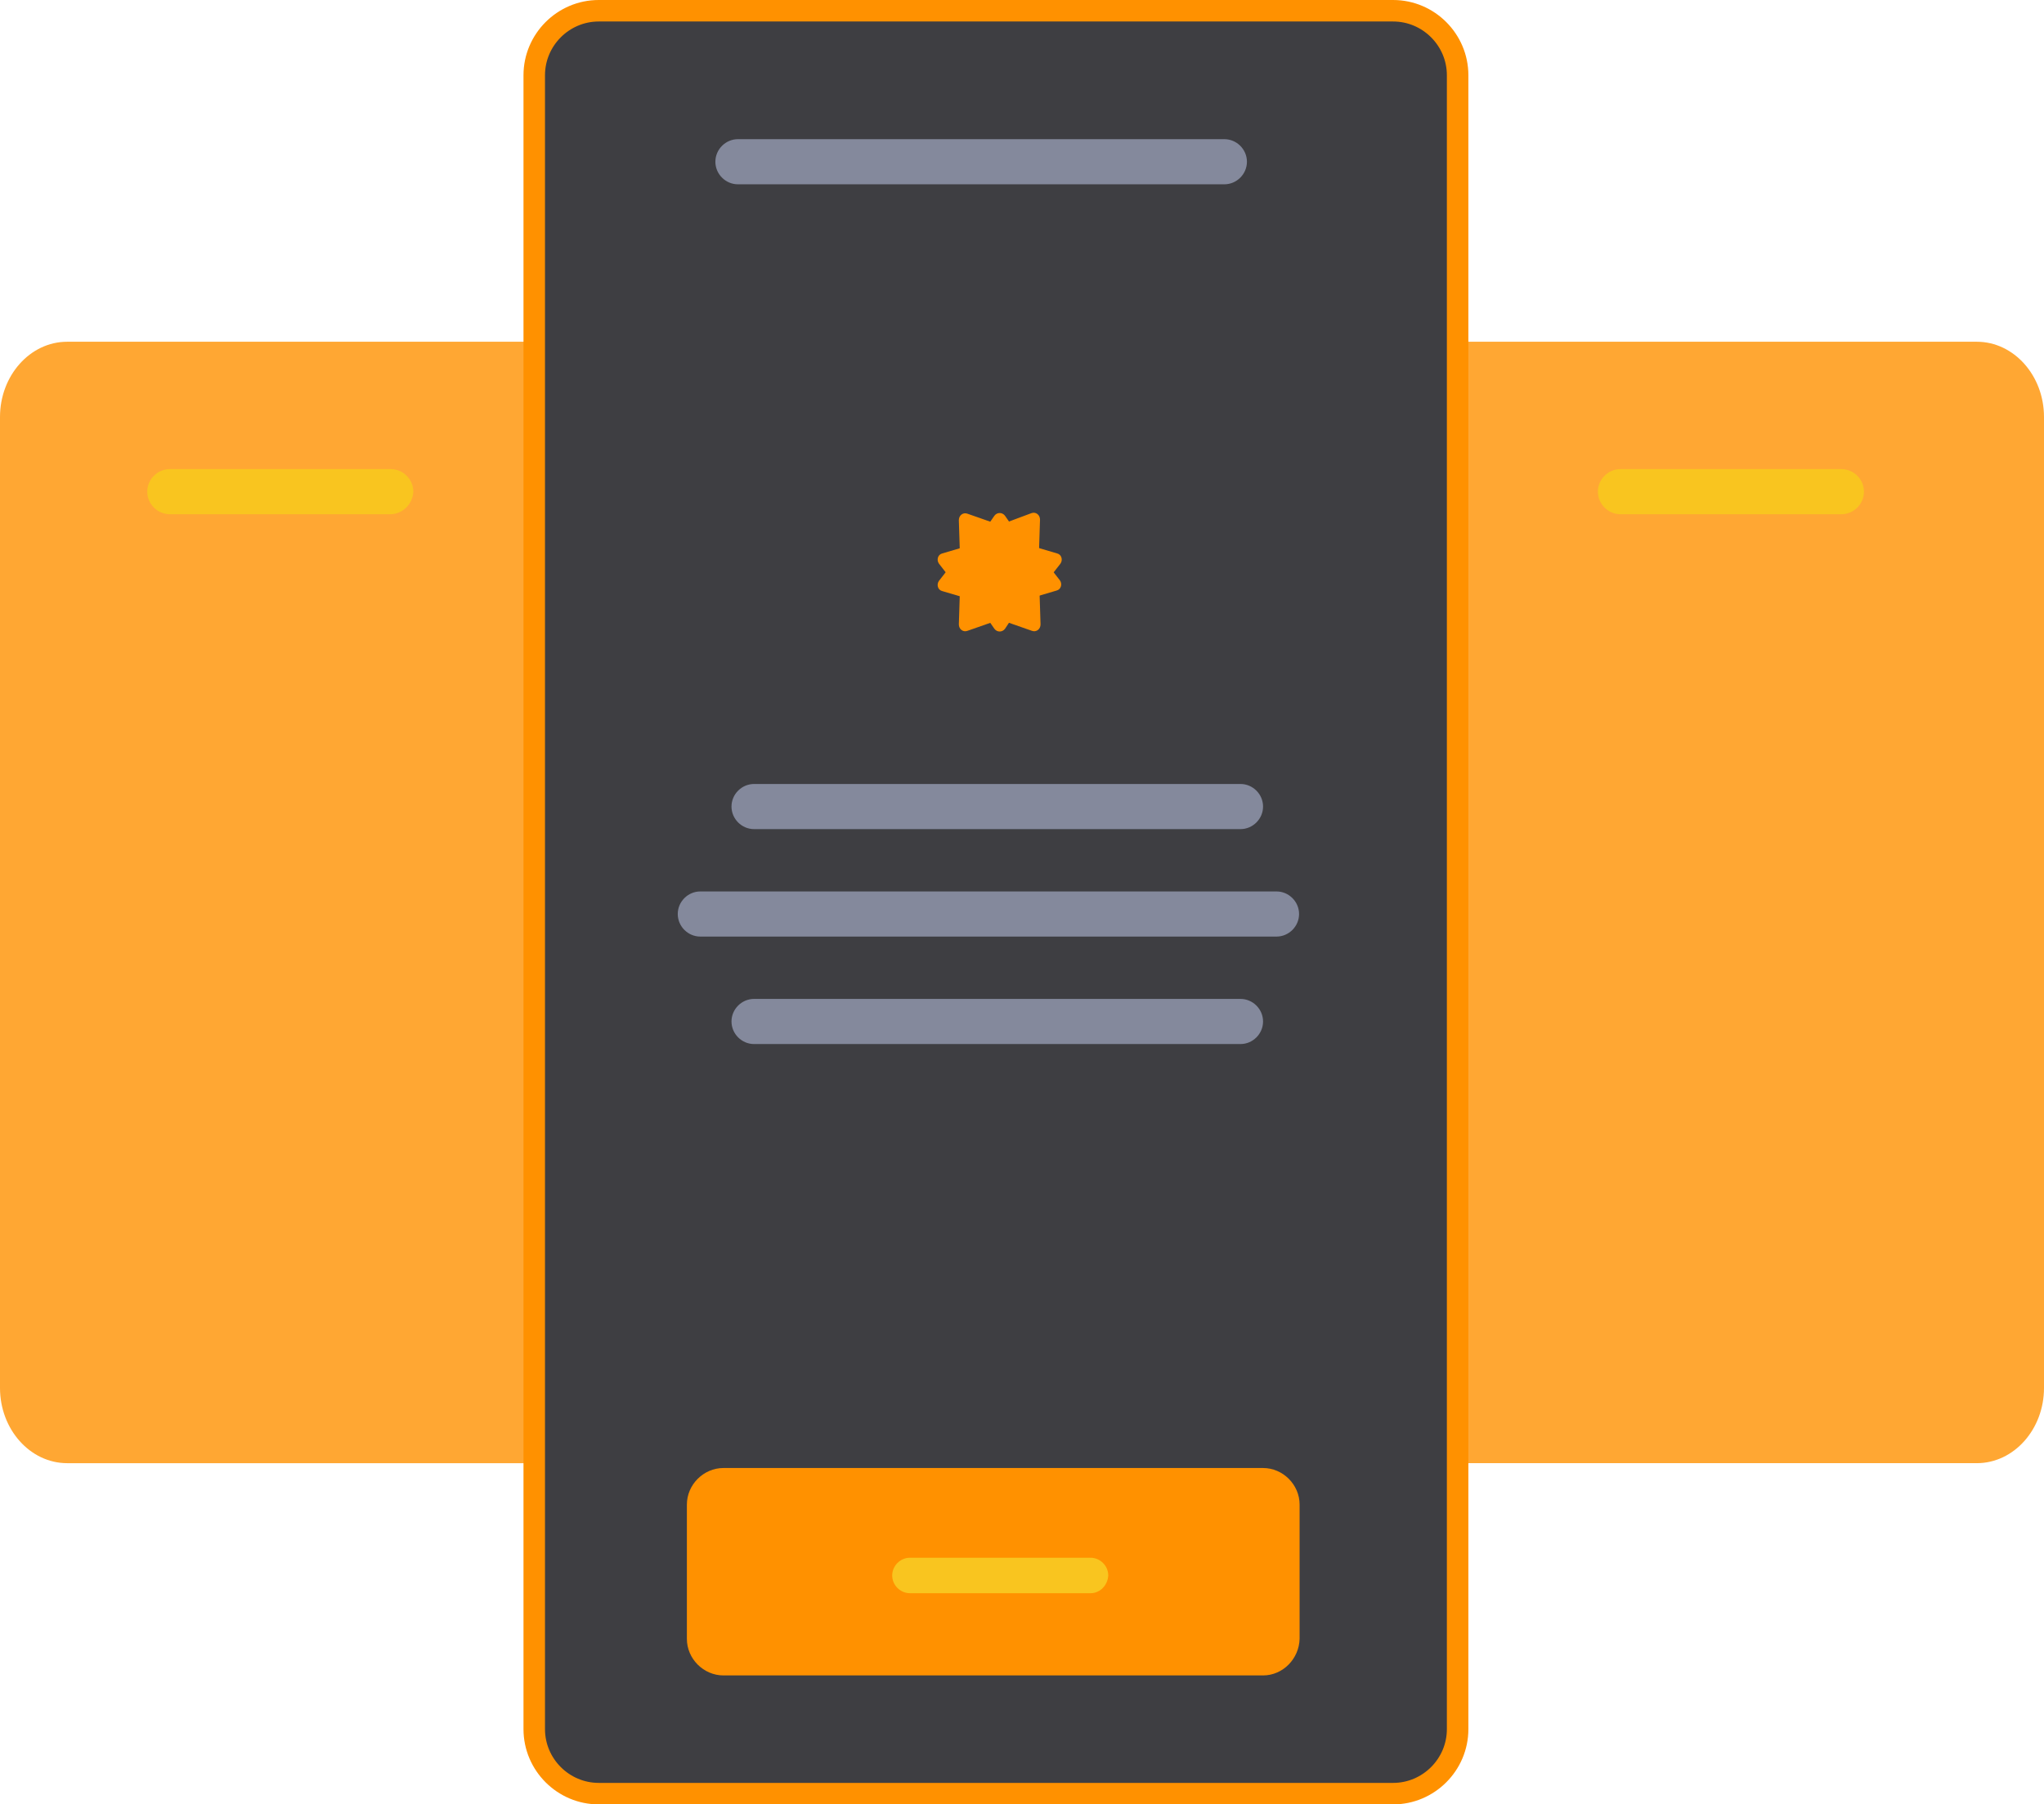 <?xml version="1.0" encoding="utf-8"?>
<!-- Generator: Adobe Illustrator 22.1.0, SVG Export Plug-In . SVG Version: 6.00 Build 0)  -->
<svg version="1.1" id="Layer_1" xmlns="http://www.w3.org/2000/svg" xmlns:xlink="http://www.w3.org/1999/xlink" x="0px" y="0px"
	 viewBox="0 0 380.3 335.8" style="enable-background:new 0 0 380.3 335.8;" xml:space="preserve">
<style type="text/css">
	.st0{opacity:0.8;fill:#FF9100;}
	.st1{fill:#3E3E42;stroke:#FF9100;stroke-width:4;stroke-miterlimit:10;}
	.st2{fill:#FF9100;}
	.st3{fill:#F9C51F;}
	.st4{fill:#84899C;}
</style>
<path class="st0" d="M12.5,63.6h355.3c6.9,0,12.5,6.3,12.5,14v180.7c0,7.7-5.6,14-12.5,14H12.5c-6.9,0-12.5-6.3-12.5-14V77.6
	C0,69.9,5.6,63.6,12.5,63.6z"/>
<path class="st1" d="M111.4,2h147.8c6.6,0,12,5.4,12,12v307.8c0,6.6-5.4,12-12,12H111.4c-6.6,0-12-5.4-12-12V14
	C99.4,7.4,104.8,2,111.4,2z"/>
<path class="st2" d="M235,311.8H134.6c-3.7,0-6.8-3.1-6.8-6.8v-25c0-3.7,3.1-6.8,6.8-6.8H235c3.7,0,6.8,3.1,6.8,6.8v25
	C241.7,308.7,238.7,311.8,235,311.8z"/>
<path class="st3" d="M202.9,296.5h-33.6c-1.8,0-3.3-1.5-3.3-3.3s1.5-3.3,3.3-3.3h33.6c1.8,0,3.3,1.5,3.3,3.3
	C206.1,295,204.7,296.5,202.9,296.5z"/>
<path class="st4" d="M227.8,34.3h-90.5c-2.3,0-4.2-1.9-4.2-4.2s1.9-4.2,4.2-4.2h90.5c2.3,0,4.2,1.9,4.2,4.2S230.1,34.3,227.8,34.3z
	 M237.5,174.3H130.3c-2.3,0-4.2-1.9-4.2-4.2s1.9-4.2,4.2-4.2h107.2c2.3,0,4.2,1.9,4.2,4.2S239.8,174.3,237.5,174.3z M230.8,154.3
	h-90.5c-2.3,0-4.2-1.9-4.2-4.2s1.9-4.2,4.2-4.2h90.5c2.3,0,4.2,1.9,4.2,4.2S233.1,154.3,230.8,154.3z M230.8,194.3h-90.5
	c-2.3,0-4.2-1.9-4.2-4.2s1.9-4.2,4.2-4.2h90.5c2.3,0,4.2,1.9,4.2,4.2S233.1,194.3,230.8,194.3z"/>
<path class="st3" d="M72.6,95.7h-41c-2.3,0-4.2-1.9-4.2-4.2c0-2.3,1.9-4.2,4.2-4.2h41.1c2.3,0,4.2,1.9,4.2,4.2
	C76.8,93.8,74.9,95.7,72.6,95.7z M342.6,95.7h-41.1c-2.3,0-4.2-1.9-4.2-4.2c0-2.3,1.9-4.2,4.2-4.2h41.1c2.3,0,4.2,1.9,4.2,4.2
	C346.8,93.8,344.9,95.7,342.6,95.7z"/>
<path class="st2" d="M186,115.3l-6,2.1c-0.8,0.3-1.6-0.3-1.6-1.2l0.2-6.3l-3.9-5c-0.5-0.7-0.2-1.7,0.6-1.9l6.1-1.8L185,96
	c0.5-0.7,1.5-0.7,2,0l3.6,5.2l6.1,1.8c0.8,0.2,1.1,1.2,0.6,1.9l-3.9,5l0.2,6.3c0,0.9-0.8,1.5-1.6,1.2L186,115.3L186,115.3z"/>
<path class="st2" d="M191.9,95.5c0.8-0.3,1.6,0.3,1.6,1.2l-0.2,6.3l3.9,5c0.5,0.7,0.2,1.7-0.6,1.9l-6.1,1.8L187,117
	c-0.5,0.7-1.5,0.7-2,0l-3.6-5.2l-6.1-1.8c-0.8-0.2-1.1-1.2-0.6-1.9l3.9-5l-0.2-6.3c0-0.9,0.8-1.5,1.6-1.2l6,2.1L191.9,95.5
	L191.9,95.5z"/>
</svg>
